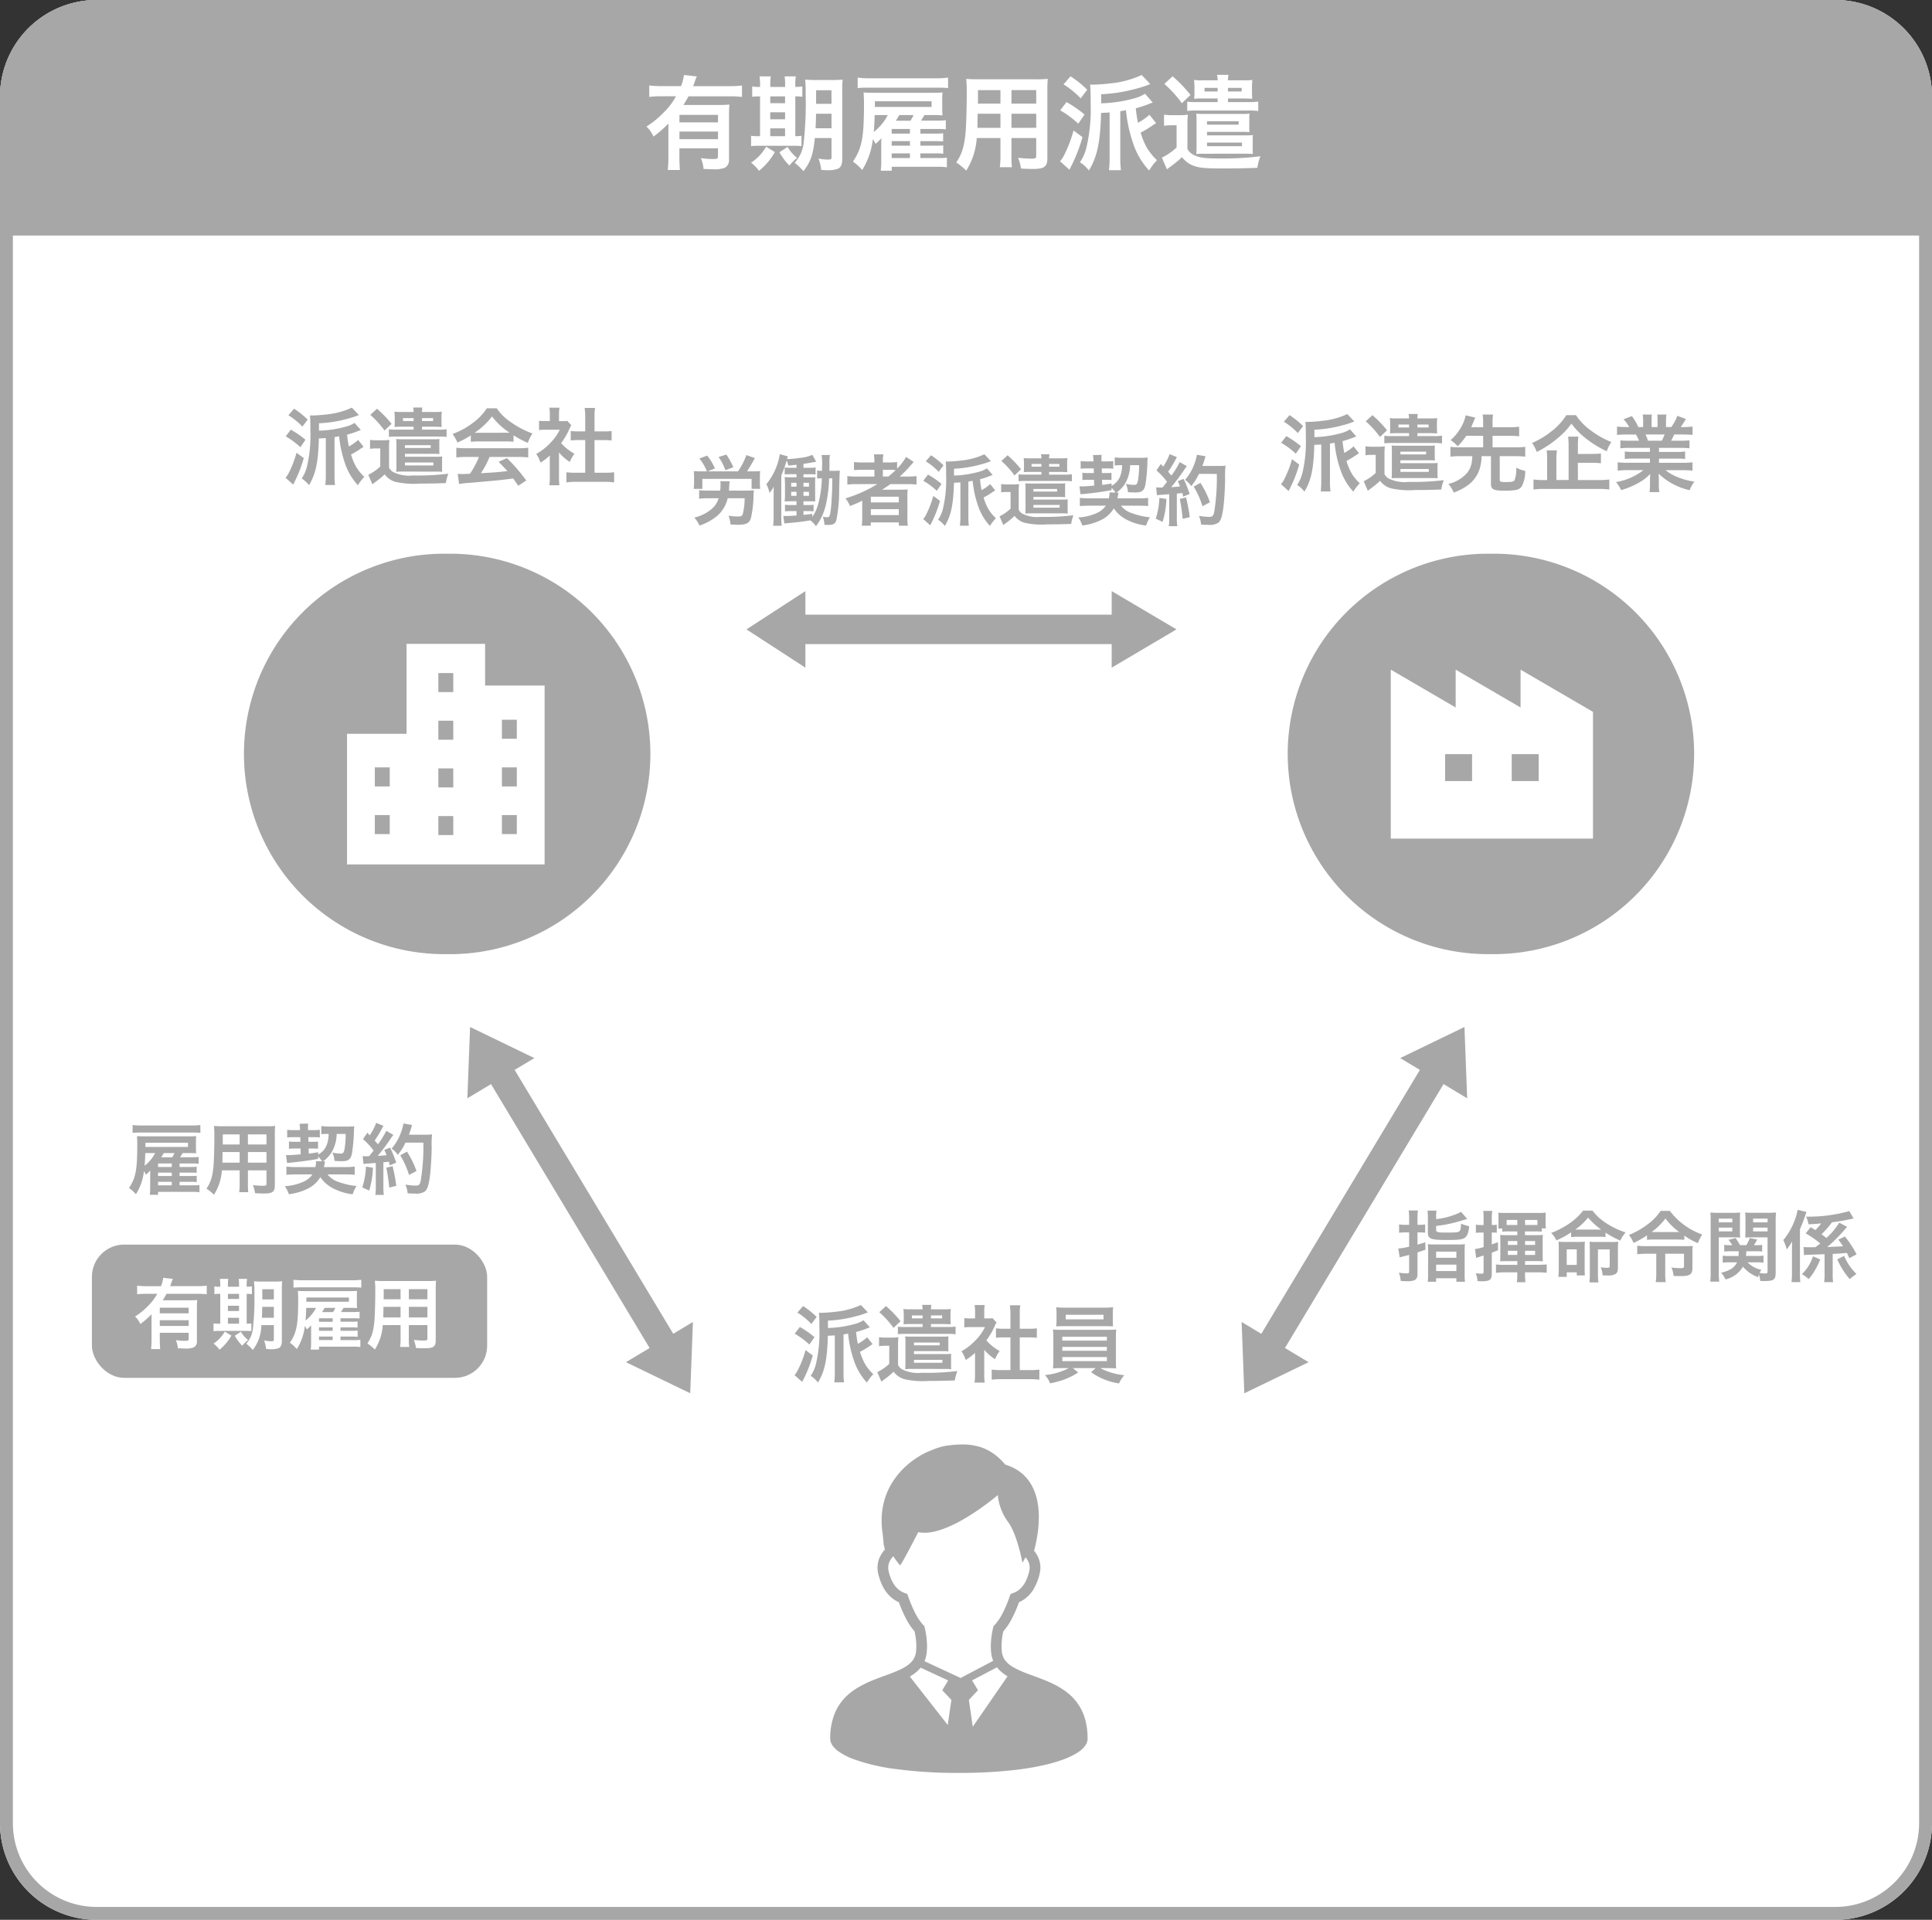 <svg xmlns="http://www.w3.org/2000/svg" width="299.862" height="298.033" viewBox="0 0 299.862 298.033">
  <rect x="0" y="0" width="299.862" height="298.033" fill="#333333" stroke="none"/>
  <g id="グループ_11468" data-name="グループ 11468" transform="translate(-767.138 -4106.694)">
    <path id="パス_54531" data-name="パス 54531" d="M15,0H284.862a15,15,0,0,1,15,15V283.033a15,15,0,0,1-15,15H15a15,15,0,0,1-15-15V15A15,15,0,0,1,15,0Z" transform="translate(767.138 4106.694)" fill="#fff"/>
    <path id="パス_54531_-_アウトライン" data-name="パス 54531 - アウトライン" d="M15,2A13,13,0,0,0,2,15V283.033a13,13,0,0,0,13,13H284.862a13,13,0,0,0,13-13V15a13,13,0,0,0-13-13H15m0-2H284.862a15,15,0,0,1,15,15V283.033a15,15,0,0,1-15,15H15a15,15,0,0,1-15-15V15A15,15,0,0,1,15,0Z" transform="translate(767.138 4106.694)" fill="#a7a7a7"/>
    <path id="パス_54532" data-name="パス 54532" d="M15,0H284.862a15,15,0,0,1,15,15V36.568H0V15A15,15,0,0,1,15,0Z" transform="translate(767.138 4106.694)" fill="#a7a7a7"/>
    <path id="パス_54537" data-name="パス 54537" d="M-15.84-1h1.74a5.977,5.977,0,0,1,.924.048v-.984A7.948,7.948,0,0,1-14.1-1.9h-1.74v-.528h1.716a8.8,8.8,0,0,1,.936.036v-.96a5.763,5.763,0,0,1-.936.048H-15.84v-.54h2.016a6.543,6.543,0,0,1,.948.048V-4.86a7,7,0,0,1-.984.048h-1.908c.108-.156.216-.336.336-.54.024-.024.036-.06.072-.108h.984c.576,0,.792.012,1.116.036a5.7,5.7,0,0,1-.036-.72V-7.3a4.926,4.926,0,0,1,.036-.792c-.432.024-.636.036-1.14.036h-6.744c-.588,0-.972-.012-1.308-.036.024.336.048.744.048,1.2,0,4.044-.228,5.244-1.284,6.852A5.181,5.181,0,0,1-22.62.936a8.392,8.392,0,0,0,1.248-3.6,5.449,5.449,0,0,1,.312.552,5.716,5.716,0,0,0,.672-.648c-.012.372-.012.528-.012.744V-.18a8.159,8.159,0,0,1-.06,1.2h1.284V.564h5.412a5.964,5.964,0,0,1,1.008.06V-.5a5.782,5.782,0,0,1-.924.048h-2.16Zm-1.212-2.3h-2.124v-.54h2.124Zm0,.876V-1.9h-2.124v-.528Zm0,1.428v.54h-2.124V-1ZM-18.7-4.8a6.314,6.314,0,0,0,.4-.66h1.668a4.158,4.158,0,0,1-.36.66Zm-.936-.66a5.885,5.885,0,0,1-1.632,1.968c.06-.648.072-1.008.108-1.968Zm-1.512-.948c.012-.168.012-.2.012-.408v-.252h6.6v.66Zm8.532-3.408A10.7,10.7,0,0,1-14-9.744h-7.752a11.014,11.014,0,0,1-1.38-.072V-8.6c.408-.036.852-.048,1.38-.048H-14c.624,0,.96.012,1.392.048Zm6.1,7.032V-.8A9.886,9.886,0,0,1-6.588.612h1.416a10.538,10.538,0,0,1-.06-1.428V-2.784h2.88v2.1c0,.252-.108.3-.6.3-.384,0-.912-.036-1.512-.1A4.854,4.854,0,0,1-4.128.768c.36.024.972.048,1.344.048,1.368,0,1.728-.252,1.728-1.248V-8.316c0-.648.012-.948.048-1.356a13.345,13.345,0,0,1-1.38.048H-9.12c-.648,0-.96-.012-1.38-.048a16.21,16.21,0,0,1,.06,1.74c0,1.416-.048,3.12-.108,4.128a12.142,12.142,0,0,1-.24,1.836A5.488,5.488,0,0,1-11.664.06a7.219,7.219,0,0,1,1.164.948A8.056,8.056,0,0,0-9.276-2.784Zm0-1.188H-9.192c0-.24,0-.324.012-.888,0-.168.012-.408.012-.756h2.652Zm1.284,0V-5.616h2.88v1.644Zm-1.284-2.82H-9.144l.012-.336V-8.364h2.616Zm1.284,0V-8.364h2.88v1.572ZM5.316-4.2a.818.818,0,0,1,.024.228,4.09,4.09,0,0,1-.1.684H2.3A12.236,12.236,0,0,1,.744-3.36v1.272c.372-.036.84-.06,1.56-.06H4.776A3.272,3.272,0,0,1,3.648-1.14,7.825,7.825,0,0,1,.5-.324,4.8,4.8,0,0,1,1.116.924,8.932,8.932,0,0,0,4.092.048a4.717,4.717,0,0,0,1.92-1.776A5.233,5.233,0,0,0,8.16.1a8.765,8.765,0,0,0,2.868.84,4.667,4.667,0,0,1,.6-1.284A10.968,10.968,0,0,1,8.9-.96,3.514,3.514,0,0,1,7.128-2.148H9.84c.672,0,1.128.024,1.5.06V-3.36A11.431,11.431,0,0,1,9.8-3.288H6.564c.036-.156.048-.216.084-.372a4.1,4.1,0,0,1,.108-.516H6.42A4.681,4.681,0,0,0,7.836-5.712a5.86,5.86,0,0,0,.708-2.724h1.4a15.991,15.991,0,0,1-.156,2.208c-.12.708-.228.852-.624.852a8,8,0,0,1-1.3-.156A2.99,2.99,0,0,1,8.2-4.248c.456.036.756.048,1.14.048,1.02,0,1.38-.276,1.572-1.188a25.733,25.733,0,0,0,.312-3.528c.012-.324.024-.468.048-.708a10.227,10.227,0,0,1-1.188.048H7.548a11.089,11.089,0,0,1-1.392-.072v1.26A6.867,6.867,0,0,1,7.1-8.436h.2C7.26-6.8,6.744-5.808,5.664-5.232V-5.6c-.708.132-.96.168-1.452.228l-.024-.792h.6a8.194,8.194,0,0,1,.864.036V-7.248a7.254,7.254,0,0,1-.84.036H4.164l-.024-.72h.876a6.981,6.981,0,0,1,.912.048V-9.072A7.547,7.547,0,0,1,5-9.024H4.1v-.264a1.141,1.141,0,0,1-.012-.168,2.718,2.718,0,0,1,.048-.576l-1.356.024c.036.228.06.528.072.744v.24H1.824a7.525,7.525,0,0,1-.96-.048v1.188a7.647,7.647,0,0,1,.96-.048H2.892l.024.72h-.78a6.762,6.762,0,0,1-1-.048v1.14a6.837,6.837,0,0,1,.96-.048h.84l.024.9c-.9.084-1.62.132-1.92.132-.1,0-.216-.012-.36-.024L.84-3.924C2.532-4.068,4.248-4.3,5.664-4.56v-.372a4.941,4.941,0,0,1,.612.744Zm7.392.432a7.15,7.15,0,0,1,.78-.072c.24-.024.612-.048,1.128-.084V-.252a8.824,8.824,0,0,1-.072,1.284h1.32a8.824,8.824,0,0,1-.072-1.284v-3.78c.216-.012.492-.048.852-.084.048.192.072.288.132.564l1.008-.42a18.026,18.026,0,0,0-.948-2.34l-.9.36a6.561,6.561,0,0,1,.348.816c-.612.072-.66.072-1.368.108a31.344,31.344,0,0,0,2.028-2.7,4.973,4.973,0,0,1,.4-.552l-1.1-.636a13.689,13.689,0,0,1-1.3,2.1c-.168-.216-.3-.36-.5-.6a16.14,16.14,0,0,0,1.116-1.836c.132-.24.18-.324.252-.432l-1.14-.468a8.778,8.778,0,0,1-1,1.944c-.12-.144-.192-.216-.36-.42l-.684,1a11.136,11.136,0,0,1,1.644,1.776c-.24.312-.288.372-.7.876-.276.012-.4.012-.48.012A3.155,3.155,0,0,1,12.576-5ZM22-7.08A33.257,33.257,0,0,1,21.612-1.3c-.144.744-.276.888-.816.888a9.329,9.329,0,0,1-1.572-.156A4.909,4.909,0,0,1,19.56.78c.432.036.8.048,1.116.048A2.566,2.566,0,0,0,22.212.516c.4-.312.612-.972.8-2.352.132-.984.264-3.072.276-4.44a15.293,15.293,0,0,1,.06-2.088,6.576,6.576,0,0,1-.984.048H19.752c.144-.372.192-.516.348-1.008a4.114,4.114,0,0,1,.156-.492l-1.344-.24a7.729,7.729,0,0,1-.432,1.512,7.768,7.768,0,0,1-1.416,2.388,3.5,3.5,0,0,1,.96.972,8.367,8.367,0,0,0,1.2-1.9ZM13.08-3.36a11.272,11.272,0,0,1-.564,3.228L13.584.36a13.338,13.338,0,0,0,.588-3.552Zm3.168.168A28.142,28.142,0,0,1,16.7-.108L17.8-.372a29.648,29.648,0,0,0-.576-3.06Zm4.68.516a13.748,13.748,0,0,0-1.476-3.012l-1.044.576a13.2,13.2,0,0,1,1.368,3.048Z" transform="translate(810.849 4291.159)" fill="#a7a7a7"/>
    <g id="グループ_11464" data-name="グループ 11464" transform="translate(781.404 4299.906)">
      <rect id="長方形_7337" data-name="長方形 7337" width="61.344" height="20.686" rx="5" transform="translate(0)" fill="#a7a7a7"/>
      <path id="パス_54542" data-name="パス 54542" d="M-21.168-.576A13.422,13.422,0,0,1-21.24.936h1.416c-.036-.432-.06-.852-.06-1.5v-1.02H-15.4v.912c0,.288-.072.336-.6.336a10.455,10.455,0,0,1-1.392-.108,3.811,3.811,0,0,1,.312,1.26c.6.024.828.036,1.1.036a3.187,3.187,0,0,0,1.4-.192,1.031,1.031,0,0,0,.456-.972v-5c0-.612.012-1,.048-1.368a11.139,11.139,0,0,1-1.248.048h-4.1c.228-.372.372-.612.588-1.008H-14a11.572,11.572,0,0,1,1.4.072V-8.9a11.3,11.3,0,0,1-1.4.072h-4.284c.1-.252.12-.312.168-.456a5.422,5.422,0,0,1,.264-.672l-1.5-.168a5.251,5.251,0,0,1-.348,1.3H-21.96A12.079,12.079,0,0,1-23.4-8.9v1.332a11.862,11.862,0,0,1,1.428-.072h1.692A7.958,7.958,0,0,1-21.708-5.76a10.77,10.77,0,0,1-2.016,1.644,3.565,3.565,0,0,1,.816,1.164,12.591,12.591,0,0,0,1.74-1.512ZM-15.4-3.54v.888h-4.488V-3.54Zm0-1.068h-4.488v-.876H-15.4ZM-2.184-2.784V-.54c0,.216-.084.264-.456.264A5.541,5.541,0,0,1-3.7-.4,5.152,5.152,0,0,1-3.384.924c.588.036.612.036.756.036A3.2,3.2,0,0,0-1.44.792c.336-.144.5-.516.5-1.1V-8.268a11.374,11.374,0,0,1,.048-1.32,11.563,11.563,0,0,1-1.3.048h-1.74a13.041,13.041,0,0,1-1.332-.048,12.292,12.292,0,0,1,.06,1.56,43.05,43.05,0,0,1-.24,5.892A4.066,4.066,0,0,1-6.468.1a7.779,7.779,0,0,1,1.02.972,6.322,6.322,0,0,0,1.32-3.852Zm0-2.832v1.692h-1.86c.036-.54.048-.984.06-1.692Zm0-1.152H-3.972V-8.352h1.788ZM-10.5-8.736a3.89,3.89,0,0,1-.912-.06v1.212a5.153,5.153,0,0,1,.912-.048V-3h-.156a5.367,5.367,0,0,1-.888-.048v1.212a5.5,5.5,0,0,1,.924-.048h3.936a9.77,9.77,0,0,1,1.008.036v-1.2A4.674,4.674,0,0,1-6.4-3V-7.632a4.332,4.332,0,0,1,.816.048V-8.8a5.4,5.4,0,0,1-.816.06v-.2a5.946,5.946,0,0,1,.06-1.02H-7.644a5.7,5.7,0,0,1,.06,1.02v.2H-9.312v-.2a6.118,6.118,0,0,1,.06-1.02H-10.56a6.118,6.118,0,0,1,.06,1.02ZM-9.312-3v-.912h1.728V-3Zm0-1.968v-.816h1.728v.816Zm0-1.872v-.792h1.728v.792Zm-.48,5.064A5.509,5.509,0,0,1-11.544.084a4.489,4.489,0,0,1,.924.948A7.629,7.629,0,0,0-8.772-1.152Zm1.548.648A6.8,6.8,0,0,0-7.08.42a4.517,4.517,0,0,1,.9-.888A4.536,4.536,0,0,1-7.3-1.752ZM8.16-1H9.9a5.977,5.977,0,0,1,.924.048v-.984A7.948,7.948,0,0,1,9.9-1.9H8.16v-.528H9.876a8.8,8.8,0,0,1,.936.036v-.96a5.763,5.763,0,0,1-.936.048H8.16v-.54h2.016a6.543,6.543,0,0,1,.948.048V-4.86a7,7,0,0,1-.984.048H8.232c.108-.156.216-.336.336-.54.024-.024.036-.06.072-.108h.984c.576,0,.792.012,1.116.036a5.7,5.7,0,0,1-.036-.72V-7.3a4.926,4.926,0,0,1,.036-.792c-.432.024-.636.036-1.14.036H2.856c-.588,0-.972-.012-1.308-.036.024.336.048.744.048,1.2C1.6-2.844,1.368-1.644.312-.036A5.181,5.181,0,0,1,1.38.936a8.392,8.392,0,0,0,1.248-3.6,5.449,5.449,0,0,1,.312.552,5.716,5.716,0,0,0,.672-.648c-.012.372-.012.528-.012.744V-.18a8.159,8.159,0,0,1-.06,1.2H4.824V.564h5.412a5.964,5.964,0,0,1,1.008.06V-.5a5.782,5.782,0,0,1-.924.048H8.16ZM6.948-3.3H4.824v-.54H6.948Zm0,.876V-1.9H4.824v-.528ZM6.948-1v.54H4.824V-1ZM5.3-4.8a6.313,6.313,0,0,0,.4-.66H7.368a4.158,4.158,0,0,1-.36.66Zm-.936-.66A5.885,5.885,0,0,1,2.736-3.492c.06-.648.072-1.008.108-1.968ZM2.856-6.408c.012-.168.012-.2.012-.408v-.252h6.6v.66Zm8.532-3.408A10.7,10.7,0,0,1,10-9.744H2.244a11.014,11.014,0,0,1-1.38-.072V-8.6c.408-.036.852-.048,1.38-.048H10c.624,0,.96.012,1.392.048Zm6.1,7.032V-.8A9.886,9.886,0,0,1,17.412.612h1.416a10.538,10.538,0,0,1-.06-1.428V-2.784h2.88v2.1c0,.252-.108.3-.6.3-.384,0-.912-.036-1.512-.1A4.853,4.853,0,0,1,19.872.768c.36.024.972.048,1.344.048,1.368,0,1.728-.252,1.728-1.248V-8.316c0-.648.012-.948.048-1.356a13.345,13.345,0,0,1-1.38.048H14.88c-.648,0-.96-.012-1.38-.048a16.21,16.21,0,0,1,.06,1.74c0,1.416-.048,3.12-.108,4.128a12.142,12.142,0,0,1-.24,1.836A5.488,5.488,0,0,1,12.336.06a7.219,7.219,0,0,1,1.164.948,8.056,8.056,0,0,0,1.224-3.792Zm0-1.188H14.808c0-.24,0-.324.012-.888,0-.168.012-.408.012-.756h2.652Zm1.284,0V-5.616h2.88v1.644Zm-1.284-2.82H14.856l.012-.336V-8.364h2.616Zm1.284,0V-8.364h2.88v1.572Z" transform="translate(30.42 15.28)" fill="#fff"/>
    </g>
    <path id="パス_54540" data-name="パス 54540" d="M-14.274-5.954A7.182,7.182,0,0,1-15.717-4.94a16.194,16.194,0,0,1-.273-1.833,14.411,14.411,0,0,0,1.833-.611c.117-.052.169-.065.3-.117l-.975-1.1A4.5,4.5,0,0,1-16-8.073a17.086,17.086,0,0,1-4.355.676V-8.541a19.782,19.782,0,0,0,4.42-.7,13.305,13.305,0,0,0,1.417-.442,3.383,3.383,0,0,1,.364-.13l-1.092-1.157a12.046,12.046,0,0,1-3.926,1.053A21.963,21.963,0,0,1-21.4-9.75c-.065,0-.13,0-.351-.013.052.6.065,1.04.065,2.4a21.093,21.093,0,0,1-.481,5.317,5.739,5.739,0,0,1-.871,2.08,4.139,4.139,0,0,1,1.131,1.04c1.053-1.742,1.443-3.588,1.534-7.267.624-.026.624-.026,1.079-.052V-.468A12.92,12.92,0,0,1-19.37,1.04h1.508A11.589,11.589,0,0,1-17.94-.468V-6.4c.338-.052.468-.078.715-.117a17.966,17.966,0,0,0,.858,4.043,9.415,9.415,0,0,0,2.054,3.549,6.935,6.935,0,0,1,1-1.3,7.141,7.141,0,0,1-1.313-1.625A9.013,9.013,0,0,1-15.379-3.7a11.8,11.8,0,0,0,1.547-.936c.091-.052.221-.143.4-.26ZM-25.1-9.789a10.905,10.905,0,0,1,2.171,1.768l.819-1.092a13.049,13.049,0,0,0-2.106-1.69Zm-.416,3.276a12.354,12.354,0,0,1,2.275,1.69l.793-1.157a14.8,14.8,0,0,0-2.275-1.573Zm1.677,2.548A16.035,16.035,0,0,1-25-.923a3.1,3.1,0,0,1-.546.832L-24.362.975a20.7,20.7,0,0,0,1.651-4.108ZM-5.668-8.008v.455H-8.333A8.568,8.568,0,0,1-9.5-7.6v1.17a8.091,8.091,0,0,1,1.17-.052h6.6a7.374,7.374,0,0,1,1.183.065v-1.2a7.179,7.179,0,0,1-1.183.065H-4.368v-.455h2.145c.052,0,.26.013.624.026a2.2,2.2,0,0,1,.3.013,8.389,8.389,0,0,1-.039-.871v-.65a6.463,6.463,0,0,1,.052-.858,6.4,6.4,0,0,1-.936.052H-4.368a3.08,3.08,0,0,1,.065-.689H-5.746a2.958,2.958,0,0,1,.078.689H-7.709a6.18,6.18,0,0,1-.936-.052c.026.312.052.559.052.858v.65a7.107,7.107,0,0,1-.039.871,8.6,8.6,0,0,1,.923-.039Zm0-1.339v.455H-7.319v-.455Zm1.3,0h1.729v.455H-4.368ZM-2.054-1.04A6.676,6.676,0,0,1-1.222-1a5.044,5.044,0,0,1-.026-.7v-.988a4.749,4.749,0,0,1,.026-.7,6.166,6.166,0,0,1-.819.039H-7.007V-3.8h4.55a6.35,6.35,0,0,1,.806.039,4.953,4.953,0,0,1-.026-.715v-.923a4.847,4.847,0,0,1,.026-.7,5.406,5.406,0,0,1-.819.039H-7.553A5.649,5.649,0,0,1-8.372-6.1a6.79,6.79,0,0,1,.039.806v3.445c0,.325-.013.533-.039.845.221-.026.585-.039.832-.039Zm-4.953-4.1h3.991v.429H-7.007Zm0,3.146v-.455H-2.6v.455Zm-5.382-7.852a14.23,14.23,0,0,1,2.21,2.431l1.092-1.04A17.334,17.334,0,0,0-11.349-10.8Zm-.039,5.278a4.824,4.824,0,0,1,.871-.065h.715v2.8A7.369,7.369,0,0,1-12.7-.546l.637,1.482c.117-.1.234-.182.377-.3A12.613,12.613,0,0,0-10.166-.611,3.22,3.22,0,0,0-8.515.546,12.962,12.962,0,0,0-4.693.819C-3.276.819-1.82.793-.663.741A6.84,6.84,0,0,1-.273-.715a38.037,38.037,0,0,1-5.512.273A5.5,5.5,0,0,1-8.84-.975a1.613,1.613,0,0,1-.637-.676v-2.9a13.1,13.1,0,0,1,.052-1.417,5.912,5.912,0,0,1-.988.065h-.975a5.9,5.9,0,0,1-1.04-.065ZM3.9-4.017A7.136,7.136,0,0,0,5.577-2.548a5.544,5.544,0,0,1,.715-1.274A7.665,7.665,0,0,1,4.225-5.473,10.681,10.681,0,0,0,5.525-7.7a3.614,3.614,0,0,1,.286-.546l-.624-.676a4.735,4.735,0,0,1-.754.039H3.9V-9.945a5.541,5.541,0,0,1,.078-1.014H2.4a5.969,5.969,0,0,1,.078.988v1.092h-.65A7.937,7.937,0,0,1,.806-8.931v1.443A8.9,8.9,0,0,1,1.9-7.54H4.017a7.724,7.724,0,0,1-1.417,2A8.966,8.966,0,0,1,.364-3.783a5.037,5.037,0,0,1,.663,1.352A8.761,8.761,0,0,0,2.47-3.536V-.273a7.777,7.777,0,0,1-.078,1.352H3.965A9.231,9.231,0,0,1,3.9-.247ZM9.412-5.941H10.79c.455,0,.858.026,1.274.065V-7.345a8.455,8.455,0,0,1-1.274.065H9.412V-9.568A7.621,7.621,0,0,1,9.5-10.92H7.878a9.2,9.2,0,0,1,.091,1.352V-7.28H6.994A8.776,8.776,0,0,1,5.72-7.345v1.469c.416-.039.832-.065,1.274-.065h.975V-.858H6.552A11.788,11.788,0,0,1,5.057-.936V.637A10.484,10.484,0,0,1,6.526.546h4.446a10.675,10.675,0,0,1,1.482.091V-.936a11.151,11.151,0,0,1-1.482.078H9.412ZM17.017-1.17A9.789,9.789,0,0,1,13.325-.091,4.193,4.193,0,0,1,14.118,1.2a15.439,15.439,0,0,0,1.989-.52A11.312,11.312,0,0,0,18.473-.481l-.819-.689H21.19l-.7.637A9.78,9.78,0,0,0,24.83,1.209a4.358,4.358,0,0,1,.806-1.274A10.311,10.311,0,0,1,21.892-1.17h1.04c.65,0,1.053.013,1.456.052a2.281,2.281,0,0,1-.039-.52c0-.052-.013-.338-.013-.845V-5.772a11.686,11.686,0,0,1,.052-1.391c-.455.039-.819.052-1.456.052H16.016c-.611,0-1.053-.013-1.443-.052a12.864,12.864,0,0,1,.052,1.391v3.289c0,.65-.026,1.04-.052,1.365.416-.039.793-.052,1.443-.052Zm-1-4.862h6.916v.6H16.016Zm0,1.573h6.916v.6H16.016Zm0,1.573h6.916v.637H16.016ZM23.855-9.62a7.9,7.9,0,0,1,.052-1,11.3,11.3,0,0,1-1.469.065h-5.9a11.519,11.519,0,0,1-1.482-.065,6.473,6.473,0,0,1,.065,1v1c0,.351-.026.65-.052.975.39-.026.845-.039,1.43-.039H22.49c.572,0,1.014.013,1.4.039-.026-.3-.039-.585-.039-.975Zm-1.443.169v.715H16.549v-.715Z" transform="translate(916 4320.249)" fill="#a7a7a7"/>
    <path id="パス_54536" data-name="パス 54536" d="M-35.724-4.488c.024-.276.036-.42.048-.744A4.376,4.376,0,0,1-35.6-5.94h-1.464a2.707,2.707,0,0,1,.036.42,9.312,9.312,0,0,1-.048,1.032h-1.872a12.837,12.837,0,0,1-1.4-.06v1.32A11.375,11.375,0,0,1-38.94-3.3h1.62A3.476,3.476,0,0,1-38.5-1.56,6.343,6.343,0,0,1-41.112-.3a3.937,3.937,0,0,1,.8,1.236A8.155,8.155,0,0,0-37.572-.552,5.1,5.1,0,0,0-35.916-3.3h2.628A10.408,10.408,0,0,1-33.54-1c-.12.468-.216.528-.852.528a10.083,10.083,0,0,1-1.4-.12A4.5,4.5,0,0,1-35.484.768c.8.036.948.048,1.176.048,1.26,0,1.788-.276,2-1.056a17.089,17.089,0,0,0,.4-3.588,5.092,5.092,0,0,1,.06-.708c-.3.024-.8.048-1.224.048Zm-4.248-2.988a11.538,11.538,0,0,1-1.212-.048,7.766,7.766,0,0,1,.048,1v.864a5.671,5.671,0,0,1-.06.9h1.344V-6.312h7.644v1.548h1.344a5.4,5.4,0,0,1-.06-.9V-6.54a7.334,7.334,0,0,1,.048-.984,11.786,11.786,0,0,1-1.224.048h-.816c.2-.312.444-.708.672-1.092.444-.78.444-.78.552-.96l-1.32-.48A11.376,11.376,0,0,1-34.32-7.476h-4.7l1.116-.456a8.3,8.3,0,0,0-1.2-1.992l-1.212.456a7.034,7.034,0,0,1,1.164,1.992Zm4.932-.648a12.67,12.67,0,0,0-1.08-1.956l-1.212.372a8.332,8.332,0,0,1,1.056,2.052ZM-19.68-6.4c-.024,1.968-.024,1.968-.108,3.252a17.323,17.323,0,0,1-.2,2.112c-.108.552-.192.684-.492.684a6.178,6.178,0,0,1-.672-.072A4.075,4.075,0,0,1-20.9.828c.3.012.42.012.564.012.8,0,1.116-.18,1.284-.744a22.44,22.44,0,0,0,.432-4.584c.048-2.076.072-2.772.108-3.108-.336.024-.576.036-1.08.036h-.54c.012-.888.012-.912.012-1.068a6.781,6.781,0,0,1,.072-1.392h-1.3a7.551,7.551,0,0,1,.084,1.476c0,.312-.012.6-.012.984a4.171,4.171,0,0,1-.756-.048v1.26a3.987,3.987,0,0,1,.72-.048,16.393,16.393,0,0,1-.6,4.14A5.818,5.818,0,0,1-22.788-.42V-.876c-.636.084-.84.108-1.368.156v-.588h.768a4.692,4.692,0,0,1,.8.048V-2.292a5.15,5.15,0,0,1-.852.048h-.72v-.588h.876c.48,0,.588,0,.96.024-.024-.36-.024-.552-.024-1.176V-5.46a8.337,8.337,0,0,1,.036-1.116,7.7,7.7,0,0,1-.924.024h-.924v-.48h.948c.42,0,.648.012.936.036V-8.088a5.08,5.08,0,0,1-.936.06h-.948V-8.64c.7-.108.888-.132,1.98-.336l-.6-1.068a6.107,6.107,0,0,1-1.932.48,16.138,16.138,0,0,1-2,.18,3.675,3.675,0,0,1,.144-.408l-1.26-.36a9.84,9.84,0,0,1-2.088,4.668,5.285,5.285,0,0,1,.492,1.356,5.1,5.1,0,0,0,.66-1c-.024.5-.024.876-.024,1.416v3.18a13.194,13.194,0,0,1-.072,1.5h1.32a12.645,12.645,0,0,1-.06-1.44v-6.36a18.175,18.175,0,0,0,.828-2.316,2.838,2.838,0,0,1,.264.78c.612-.06.792-.084,1.272-.132v.468h-.912a5.686,5.686,0,0,1-.924-.048V-7c.276-.024.5-.036.924-.036h.912v.48h-.744a7.628,7.628,0,0,1-1.092-.036c.036.48.048.66.048,1.212v1.344c0,.552-.012.78-.048,1.236.372-.024.612-.036,1.1-.036h.732v.588H-26.1a5.782,5.782,0,0,1-.924-.048V-1.26a6.077,6.077,0,0,1,.924-.048h.864v.684c-.708.048-1.32.084-1.7.084-.108,0-.2-.012-.348-.024L-27.12.624c.192-.036.336-.048.576-.072,1.5-.132,2.2-.216,3.456-.42a4.822,4.822,0,0,1,.876.9,8.6,8.6,0,0,0,1.584-3.588,19.521,19.521,0,0,0,.444-3.84Zm-5.556.7v.6h-.828v-.6Zm0,1.4v.624h-.828V-4.3Zm1.08.624V-4.3h.852v.624Zm0-1.428v-.6h.852v.6Zm11.46-.4A19.942,19.942,0,0,1-17.64-3.288a4.387,4.387,0,0,1,.708,1.2c.924-.372,1.176-.48,1.908-.84-.012.216-.012.48-.012.672V-.4A11.143,11.143,0,0,1-15.108.96h1.4V.444h4.356V.96h1.392A9.381,9.381,0,0,1-8.028-.4V-3.36A11.535,11.535,0,0,1-7.98-4.668c-.348.024-.684.036-1.26.036H-11c-.312,0-.708,0-.972.012.54-.348.84-.552,1.3-.876H-8.1a12.536,12.536,0,0,1,1.488.072v-1.32a10.169,10.169,0,0,1-1.368.072H-9.216A17.541,17.541,0,0,0-7.584-8.328q.414-.486.54-.612l-1.188-.78A8.546,8.546,0,0,1-9.624-7.9V-8.928a9.537,9.537,0,0,1-1.344.072h-.864v-.2a5.113,5.113,0,0,1,.072-1.056h-1.464a6.421,6.421,0,0,1,.072,1.056v.2H-14.9a10.119,10.119,0,0,1-1.416-.072v1.26a13.23,13.23,0,0,1,1.368-.048h1.8v1.044h-2.736a10.561,10.561,0,0,1-1.464-.072v1.32a12.079,12.079,0,0,1,1.44-.072Zm.864-1.176V-7.716h.984c.48,0,.684.012,1.008.036a11.738,11.738,0,0,1-1.152,1.008ZM-13.7-3.54H-9.36v.888H-13.7Zm0,1.932H-9.36v.924H-13.7ZM4.824-5.5a6.63,6.63,0,0,1-1.332.936A14.948,14.948,0,0,1,3.24-6.252a13.3,13.3,0,0,0,1.692-.564c.108-.048.156-.06.276-.108l-.9-1.02a4.157,4.157,0,0,1-1.08.492,15.772,15.772,0,0,1-4.02.624V-7.884a18.26,18.26,0,0,0,4.08-.648A12.281,12.281,0,0,0,4.6-8.94a3.123,3.123,0,0,1,.336-.12L3.924-10.128A11.119,11.119,0,0,1,.3-9.156,20.274,20.274,0,0,1-1.752-9c-.06,0-.12,0-.324-.012.048.552.06.96.06,2.22A19.47,19.47,0,0,1-2.46-1.884a5.3,5.3,0,0,1-.8,1.92A3.821,3.821,0,0,1-2.22,1C-1.248-.612-.888-2.316-.8-5.712c.576-.024.576-.024,1-.048V-.432A11.926,11.926,0,0,1,.12.96H1.512A10.7,10.7,0,0,1,1.44-.432V-5.9c.312-.048.432-.072.66-.108A16.584,16.584,0,0,0,2.892-2.28,8.691,8.691,0,0,0,4.788,1,6.4,6.4,0,0,1,5.712-.2,6.592,6.592,0,0,1,4.5-1.7,8.32,8.32,0,0,1,3.8-3.42a10.89,10.89,0,0,0,1.428-.864c.084-.048.2-.132.372-.24Zm-10-3.54a10.066,10.066,0,0,1,2,1.632l.756-1.008a12.045,12.045,0,0,0-1.944-1.56Zm-.384,3.024a11.4,11.4,0,0,1,2.1,1.56l.732-1.068a13.661,13.661,0,0,0-2.1-1.452ZM-4.008-3.66A14.8,14.8,0,0,1-5.076-.852a2.863,2.863,0,0,1-.5.768L-4.488.9A19.106,19.106,0,0,0-2.964-2.892ZM12.768-7.392v.42h-2.46a7.909,7.909,0,0,1-1.08-.048v1.08a7.468,7.468,0,0,1,1.08-.048h6.1a6.807,6.807,0,0,1,1.092.06v-1.1a6.627,6.627,0,0,1-1.092.06H13.968v-.42h1.98c.048,0,.24.012.576.024a2.034,2.034,0,0,1,.276.012,7.744,7.744,0,0,1-.036-.8v-.6a5.966,5.966,0,0,1,.048-.792,5.91,5.91,0,0,1-.864.048h-1.98a2.843,2.843,0,0,1,.06-.636H12.7a2.731,2.731,0,0,1,.072.636H10.884a5.7,5.7,0,0,1-.864-.048c.024.288.048.516.048.792v.6a6.56,6.56,0,0,1-.036.8,7.943,7.943,0,0,1,.852-.036Zm0-1.236v.42H11.244v-.42Zm1.2,0h1.6v.42h-1.6ZM16.1-.96a6.162,6.162,0,0,1,.768.036,4.656,4.656,0,0,1-.024-.648v-.912a4.384,4.384,0,0,1,.024-.648,5.691,5.691,0,0,1-.756.036H11.532V-3.5h4.2a5.862,5.862,0,0,1,.744.036,4.572,4.572,0,0,1-.024-.66V-4.98a4.474,4.474,0,0,1,.024-.648,4.99,4.99,0,0,1-.756.036H11.028a5.215,5.215,0,0,1-.756-.036,6.268,6.268,0,0,1,.036.744V-1.7c0,.3-.012.492-.036.78.2-.024.54-.036.768-.036ZM11.532-4.74h3.684v.4H11.532Zm0,2.9v-.42H15.6v.42ZM6.564-9.084A13.135,13.135,0,0,1,8.6-6.84L9.612-7.8A16,16,0,0,0,7.524-9.972ZM6.528-4.212a4.453,4.453,0,0,1,.8-.06h.66v2.58A6.8,6.8,0,0,1,6.276-.5L6.864.864c.108-.1.216-.168.348-.276a11.643,11.643,0,0,0,1.4-1.152A2.973,2.973,0,0,0,10.14.5a11.965,11.965,0,0,0,3.528.252c1.308,0,2.652-.024,3.72-.072a6.313,6.313,0,0,1,.36-1.344,35.111,35.111,0,0,1-5.088.252A5.079,5.079,0,0,1,9.84-.9a1.489,1.489,0,0,1-.588-.624V-4.2A12.091,12.091,0,0,1,9.3-5.508a5.457,5.457,0,0,1-.912.06h-.9a5.449,5.449,0,0,1-.96-.06ZM23.316-4.2a.818.818,0,0,1,.024.228,4.09,4.09,0,0,1-.1.684H20.3a12.236,12.236,0,0,1-1.56-.072v1.272c.372-.036.84-.06,1.56-.06h2.472A3.272,3.272,0,0,1,21.648-1.14,7.825,7.825,0,0,1,18.5-.324,4.8,4.8,0,0,1,19.116.924,8.932,8.932,0,0,0,22.092.048a4.717,4.717,0,0,0,1.92-1.776A5.233,5.233,0,0,0,26.16.1a8.765,8.765,0,0,0,2.868.84,4.667,4.667,0,0,1,.6-1.284A10.968,10.968,0,0,1,26.9-.96a3.514,3.514,0,0,1-1.776-1.188H27.84c.672,0,1.128.024,1.5.06V-3.36a11.431,11.431,0,0,1-1.536.072h-3.24c.036-.156.048-.216.084-.372a4.1,4.1,0,0,1,.108-.516H24.42a4.681,4.681,0,0,0,1.416-1.536,5.86,5.86,0,0,0,.708-2.724h1.4a15.991,15.991,0,0,1-.156,2.208c-.12.708-.228.852-.624.852a8,8,0,0,1-1.3-.156A2.99,2.99,0,0,1,26.2-4.248c.456.036.756.048,1.14.048,1.02,0,1.38-.276,1.572-1.188a25.733,25.733,0,0,0,.312-3.528c.012-.324.024-.468.048-.708a10.227,10.227,0,0,1-1.188.048H25.548a11.089,11.089,0,0,1-1.392-.072v1.26a6.867,6.867,0,0,1,.948-.048h.2c-.048,1.632-.564,2.628-1.644,3.2V-5.6c-.708.132-.96.168-1.452.228l-.024-.792h.6a8.194,8.194,0,0,1,.864.036V-7.248a7.254,7.254,0,0,1-.84.036h-.648l-.024-.72h.876a6.981,6.981,0,0,1,.912.048V-9.072A7.547,7.547,0,0,1,23-9.024h-.9v-.264a1.141,1.141,0,0,1-.012-.168,2.719,2.719,0,0,1,.048-.576l-1.356.024c.036.228.06.528.072.744v.24H19.824a7.525,7.525,0,0,1-.96-.048v1.188a7.647,7.647,0,0,1,.96-.048h1.068l.024.72h-.78a6.762,6.762,0,0,1-1-.048v1.14a6.837,6.837,0,0,1,.96-.048h.84l.024.9c-.9.084-1.62.132-1.92.132-.1,0-.216-.012-.36-.024l.156,1.236c1.692-.144,3.408-.372,4.824-.636v-.372a4.942,4.942,0,0,1,.612.744Zm7.392.432a7.15,7.15,0,0,1,.78-.072c.24-.024.612-.048,1.128-.084V-.252a8.824,8.824,0,0,1-.072,1.284h1.32a8.825,8.825,0,0,1-.072-1.284v-3.78c.216-.012.492-.048.852-.084.048.192.072.288.132.564l1.008-.42a18.025,18.025,0,0,0-.948-2.34l-.9.36a6.562,6.562,0,0,1,.348.816c-.612.072-.66.072-1.368.108a31.344,31.344,0,0,0,2.028-2.7,4.973,4.973,0,0,1,.4-.552l-1.1-.636a13.689,13.689,0,0,1-1.3,2.1c-.168-.216-.3-.36-.5-.6a16.14,16.14,0,0,0,1.116-1.836c.132-.24.18-.324.252-.432l-1.14-.468a8.779,8.779,0,0,1-1,1.944c-.12-.144-.192-.216-.36-.42l-.684,1a11.136,11.136,0,0,1,1.644,1.776c-.24.312-.288.372-.7.876-.276.012-.4.012-.48.012A3.155,3.155,0,0,1,30.576-5ZM40-7.08A33.257,33.257,0,0,1,39.612-1.3c-.144.744-.276.888-.816.888a9.329,9.329,0,0,1-1.572-.156A4.909,4.909,0,0,1,37.56.78c.432.036.8.048,1.116.048A2.566,2.566,0,0,0,40.212.516c.4-.312.612-.972.8-2.352.132-.984.264-3.072.276-4.44a15.294,15.294,0,0,1,.06-2.088,6.576,6.576,0,0,1-.984.048H37.752c.144-.372.192-.516.348-1.008a4.114,4.114,0,0,1,.156-.492l-1.344-.24a7.729,7.729,0,0,1-.432,1.512,7.768,7.768,0,0,1-1.416,2.388,3.5,3.5,0,0,1,.96.972,8.367,8.367,0,0,0,1.2-1.9ZM31.08-3.36a11.272,11.272,0,0,1-.564,3.228L31.584.36a13.338,13.338,0,0,0,.588-3.552Zm3.168.168A28.141,28.141,0,0,1,34.7-.108L35.8-.372a29.648,29.648,0,0,0-.576-3.06Zm4.68.516a13.748,13.748,0,0,0-1.476-3.012l-1.044.576a13.2,13.2,0,0,1,1.368,3.048Z" transform="translate(916 4187.345)" fill="#a7a7a7"/>
    <path id="パス_54541" data-name="パス 54541" d="M-33.816-7.872h-.624a5.809,5.809,0,0,1-.936-.072v1.308a6.33,6.33,0,0,1,.936-.06h.624v2.208A9.867,9.867,0,0,1-35.5-4.2l.216,1.38c.192-.06.24-.072.468-.132.5-.12.84-.2,1-.252V-.66c0,.264-.072.324-.36.324a9.2,9.2,0,0,1-1.236-.108A4.092,4.092,0,0,1-35.124.84c.444.024.636.036.876.036a3.813,3.813,0,0,0,1.176-.12c.372-.132.552-.456.552-1V-3.588l1.224-.42-.012-1.152c-.564.18-.756.228-1.212.36V-6.7h.264a8.371,8.371,0,0,1,.924.048V-7.932a5.975,5.975,0,0,1-.924.06h-.264v-1.02a8.53,8.53,0,0,1,.072-1.212h-1.44a8.834,8.834,0,0,1,.072,1.224Zm4.188-1.14a6.484,6.484,0,0,1,.06-1.068h-1.4a7.573,7.573,0,0,1,.06,1.14v2.28c0,.96.468,1.14,2.892,1.14,2.376,0,2.832-.108,3.192-.756a3.523,3.523,0,0,0,.312-1.392,6.382,6.382,0,0,1-1.248-.384c-.024.72-.084.984-.24,1.152-.168.192-.516.228-2.148.228-1.284,0-1.476-.06-1.476-.444V-7.7a21.114,21.114,0,0,0,2.6-.456c.456-.108,1.2-.324,2.22-.636l-.948-1.092A11.336,11.336,0,0,1-29.628-8.76Zm-1.248,8.8A7.241,7.241,0,0,1-30.936.96h1.308V.42h3.144V.96h1.344A7.194,7.194,0,0,1-25.2-.264V-3.828a7.422,7.422,0,0,1,.048-1.044,7.977,7.977,0,0,1-1.1.048h-3.588a8.164,8.164,0,0,1-1.068-.048,10.045,10.045,0,0,1,.036,1.02Zm1.248-3.5h3.144v.96h-3.144Zm0,2.016h3.144V-.7h-3.144Zm12.6-5.148v.576h-1.6c-.528,0-.756-.012-1.068-.036.024.3.036.48.036,1.068v1.98c0,.5-.012.756-.036,1.056a9.344,9.344,0,0,1,1.068-.036h1.6v.576H-19.14a10.583,10.583,0,0,1-1.2-.06v1.3A10.2,10.2,0,0,1-19.008-.5h1.98v.336a8.585,8.585,0,0,1-.072,1.2h1.332a10.669,10.669,0,0,1-.06-1.188V-.5h2.04a10.8,10.8,0,0,1,1.32.072v-1.3c-.168.024-.78.06-1.212.06h-2.148v-.576h1.7c.432,0,.7.012,1.068.036-.024-.276-.036-.588-.036-1.08V-5.244c0-.48.012-.756.036-1.068a10.234,10.234,0,0,1-1.056.036h-1.716v-.576h1.716a5.777,5.777,0,0,1,.876.048V-7.32h.648a5.3,5.3,0,0,1-.048-.792V-8.94a8.08,8.08,0,0,1,.036-.828,10.068,10.068,0,0,1-1.26.048h-4.9c-.588,0-.972-.012-1.224-.036a7.917,7.917,0,0,1,.036.828v.888a4.789,4.789,0,0,1-.048.732h.648v.5a6.16,6.16,0,0,1,.888-.048Zm0-1.008h-1.656v-.78h1.656Zm1.2,0v-.78h1.92v.78Zm-1.2,2.5v.6h-1.464v-.6Zm1.2,0h1.56v.6h-1.56Zm-1.2,1.512V-3.2h-1.464v-.648Zm1.2,0h1.56V-3.2h-1.56Zm-6.432-4h-.36a4.86,4.86,0,0,1-.84-.06v1.272a6.327,6.327,0,0,1,.816-.048h.384v2.256a8.541,8.541,0,0,1-1.2.288.589.589,0,0,0-.132.012l.18,1.392a1.877,1.877,0,0,1,.252-.1q.756-.234.9-.288V-.612c0,.252-.06.324-.3.324a7.9,7.9,0,0,1-.912-.072A4.222,4.222,0,0,1-23.2.864c.324.012.468.024.66.024,1.224,0,1.548-.24,1.548-1.152V-3.552c.264-.108.264-.108.972-.384l-.012-1.248c-.588.216-.732.276-.96.348V-6.684h.132a6.029,6.029,0,0,1,.648.036V-7.884a6.029,6.029,0,0,1-.648.036h-.132v-.888a8.563,8.563,0,0,1,.072-1.3h-1.4a9.316,9.316,0,0,1,.06,1.308ZM-8.676-5.976A9.478,9.478,0,0,1-7.62-6.024h3.2a8.613,8.613,0,0,1,1.08.048V-6.66A16,16,0,0,0-1.044-5.424,5.176,5.176,0,0,1-.216-6.7,12.032,12.032,0,0,1-3.2-8.112a8.334,8.334,0,0,1-2.16-1.968H-6.816A9.162,9.162,0,0,1-8.88-8.136a12.778,12.778,0,0,1-2.9,1.524,3.537,3.537,0,0,1,.816,1.152A12.982,12.982,0,0,0-8.676-6.708ZM-7.62-7.14h-.408A9.358,9.358,0,0,0-6.048-9,11.847,11.847,0,0,0-4.02-7.14h-3.6ZM-9.36-.5H-7.8v.48h1.26c-.024-.36-.036-.624-.036-1.1V-4.164c0-.48.012-.78.036-1.092-.312.024-.576.036-1.068.036h-2c-.516,0-.744-.012-1.02-.036.024.312.036.564.036,1.032v3.2A9.488,9.488,0,0,1-10.656.2h1.3Zm0-3.564H-7.8v2.412H-9.36ZM-5.772-.3c0,.564-.024.972-.06,1.368H-4.44A8.939,8.939,0,0,1-4.512-.216v-3.84h1.824v2.52c0,.264-.072.336-.36.336A9.713,9.713,0,0,1-4.08-1.272,3.213,3.213,0,0,1-3.8-.036a2.067,2.067,0,0,0,.24.012c.336.012.564.012.588.012A2.258,2.258,0,0,0-1.812-.228c.3-.192.4-.456.4-1.068V-4.068a11.051,11.051,0,0,1,.048-1.188,7.468,7.468,0,0,1-1.08.048H-4.716a8.344,8.344,0,0,1-1.092-.048c.024.36.036.708.036,1.212ZM3.1-5.544a9.173,9.173,0,0,1,1.032-.048H7.812a10.525,10.525,0,0,1,1.08.048V-6.2A10.578,10.578,0,0,0,11-5.028a6.079,6.079,0,0,1,.672-1.344,10.743,10.743,0,0,1-5.028-3.672H5.22A8.463,8.463,0,0,1,3.288-8.016,12.608,12.608,0,0,1,.3-6.3a4.663,4.663,0,0,1,.708,1.236A13.71,13.71,0,0,0,3.1-6.24ZM4.14-6.756H3.816a10.528,10.528,0,0,0,2.148-2.1A10.145,10.145,0,0,0,8.1-6.756H4.14Zm.4,3.372v3.1A8.348,8.348,0,0,1,4.452,1.02h1.56A7.668,7.668,0,0,1,5.928-.288v-3.1H8.844v1.956c0,.216-.12.288-.5.288a13.791,13.791,0,0,1-1.44-.1A4.284,4.284,0,0,1,7.224.06c.744.024.876.024,1.14.024,1.392,0,1.788-.276,1.788-1.248V-3.516A8.826,8.826,0,0,1,10.2-4.608a8.86,8.86,0,0,1-1.08.048H3.048a12.664,12.664,0,0,1-1.464-.072v1.32a14,14,0,0,1,1.452-.072ZM20.208-2.052a5.513,5.513,0,0,1,.972.06V-3.1a5.05,5.05,0,0,1-.96.06H18.468c.024-.252.036-.468.048-.732h1.608a5.338,5.338,0,0,1,.852.048V-4.764a5.6,5.6,0,0,1-.864.048H19.7a9.559,9.559,0,0,0,.5-.876L19.044-5.82a5.291,5.291,0,0,1-.528,1.1h-.984a9.565,9.565,0,0,0-.684-1.1l-1.1.276a5.773,5.773,0,0,1,.588.828h-.408a5.267,5.267,0,0,1-.84-.048V-3.72a5.6,5.6,0,0,1,.864-.048H17.34c-.012.36-.012.468-.036.732H15.816a5.128,5.128,0,0,1-.96-.06v1.1a6.708,6.708,0,0,1,1.044-.06h1.176a2.444,2.444,0,0,1-.924,1.032A4.988,4.988,0,0,1,14.6-.444,3.552,3.552,0,0,1,15.276.6a4.188,4.188,0,0,0,2.712-1.98A5.6,5.6,0,0,0,20.34.252c.06-.18.072-.24.132-.4a3.745,3.745,0,0,1,.2.984c.312.012.456.012.7.012,1.428,0,1.7-.216,1.7-1.344V-8.46a10.829,10.829,0,0,1,.06-1.332,10.9,10.9,0,0,1-1.236.048H19.572a10.4,10.4,0,0,1-1.224-.048c.024.348.036.66.036,1.116v1.7c0,.528-.012.78-.036,1.08.312-.024.684-.036,1.1-.036h2.364v5.28c0,.264-.072.324-.372.324A5.353,5.353,0,0,1,20.58-.4a4.1,4.1,0,0,1,.264-.5,3.986,3.986,0,0,1-2.136-1.152Zm-.636-6.792h2.244v.588H19.572Zm0,1.4h2.244v.588H19.572ZM14.244-5.928h2.2c.444,0,.792.012,1.116.036-.024-.264-.036-.54-.036-1.08v-1.7c0-.468.012-.78.036-1.116a10.139,10.139,0,0,1-1.224.048H14.16a10.662,10.662,0,0,1-1.224-.048,13.3,13.3,0,0,1,.048,1.344V-.54A10.728,10.728,0,0,1,12.912.948h1.4A10.361,10.361,0,0,1,14.244-.5Zm0-2.916h2.1v.588h-2.1Zm0,1.4h2.1v.588h-2.1ZM34.5-10.008a23.132,23.132,0,0,1-6.372.864H27.8a1.9,1.9,0,0,1,.1.252c.06.156.108.264.12.3a5.481,5.481,0,0,1,.144.636c.8-.036,1.224-.06,1.98-.144a8.484,8.484,0,0,1-.912,1.044c-.24-.156-.372-.24-.732-.456l-.768.96A15.915,15.915,0,0,1,30-4.98c-.252.2-.348.276-.756.576-.852.012-.864.012-.936.012A6,6,0,0,1,27.4-4.44l.072,1.272c.192-.036.744-.06,3.192-.144V-.276a7.541,7.541,0,0,1-.072,1.3h1.4A7.613,7.613,0,0,1,31.92-.288V-3.36c.912-.048,1-.048,2.208-.156.108.216.18.372.372.816l1.128-.588A15.374,15.374,0,0,0,33.816-6.06l-1.02.48c.384.516.528.708.732,1.032-.564.036-1.392.072-2.46.12A23.789,23.789,0,0,0,33.66-6.984c.408-.48.408-.48.5-.576L32.94-8.208a10.941,10.941,0,0,1-2,2.376c-.3-.252-.408-.324-.756-.576a14.422,14.422,0,0,0,1.632-1.86c.912-.108,1.932-.288,2.892-.492.1-.024.24-.048.456-.1Zm-8.9,9.6a10.407,10.407,0,0,1-.072,1.428H26.9a12.644,12.644,0,0,1-.06-1.44V-7.188c.372-.876.6-1.476.8-2.064a6.285,6.285,0,0,1,.216-.624l-1.38-.324a7.441,7.441,0,0,1-.468,1.656,10.146,10.146,0,0,1-1.752,3.036,7.306,7.306,0,0,1,.528,1.44,7.473,7.473,0,0,0,.84-1.224C25.6-4.1,25.6-4.1,25.6-3.756Zm3.264-2.58A6.641,6.641,0,0,1,27.144-.216,5.3,5.3,0,0,1,28.188.54,6.951,6.951,0,0,0,29.16-.816a11.5,11.5,0,0,0,.828-1.68Zm3.768.468A11.711,11.711,0,0,0,34.572.552a8.481,8.481,0,0,1,1.032-.8,8.609,8.609,0,0,1-1.908-2.8Z" transform="translate(1019.665 4304.712)" fill="#a7a7a7"/>
    <path id="パス_54538" data-name="パス 54538" d="M-20.774-5.954A7.182,7.182,0,0,1-22.217-4.94a16.194,16.194,0,0,1-.273-1.833,14.411,14.411,0,0,0,1.833-.611c.117-.052.169-.065.3-.117l-.975-1.1a4.5,4.5,0,0,1-1.17.533,17.086,17.086,0,0,1-4.355.676V-8.541a19.782,19.782,0,0,0,4.42-.7,13.305,13.305,0,0,0,1.417-.442,3.384,3.384,0,0,1,.364-.13l-1.092-1.157a12.046,12.046,0,0,1-3.926,1.053A21.963,21.963,0,0,1-27.9-9.75c-.065,0-.13,0-.351-.013.052.6.065,1.04.065,2.4a21.093,21.093,0,0,1-.481,5.317,5.739,5.739,0,0,1-.871,2.08,4.139,4.139,0,0,1,1.131,1.04c1.053-1.742,1.443-3.588,1.534-7.267.624-.026.624-.026,1.079-.052V-.468A12.92,12.92,0,0,1-25.87,1.04h1.508A11.589,11.589,0,0,1-24.44-.468V-6.4c.338-.052.468-.078.715-.117a17.966,17.966,0,0,0,.858,4.043,9.415,9.415,0,0,0,2.054,3.549,6.935,6.935,0,0,1,1-1.3,7.141,7.141,0,0,1-1.313-1.625A9.013,9.013,0,0,1-21.879-3.7a11.8,11.8,0,0,0,1.547-.936c.091-.052.221-.143.4-.26ZM-31.6-9.789a10.905,10.905,0,0,1,2.171,1.768l.819-1.092a13.049,13.049,0,0,0-2.106-1.69Zm-.416,3.276a12.354,12.354,0,0,1,2.275,1.69l.793-1.157a14.8,14.8,0,0,0-2.275-1.573Zm1.677,2.548A16.035,16.035,0,0,1-31.5-.923a3.1,3.1,0,0,1-.546.832L-30.862.975a20.7,20.7,0,0,0,1.651-4.108Zm18.174-4.043v.455h-2.665A8.568,8.568,0,0,1-16-7.6v1.17a8.091,8.091,0,0,1,1.17-.052h6.6a7.374,7.374,0,0,1,1.183.065v-1.2a7.179,7.179,0,0,1-1.183.065h-2.639v-.455h2.145c.052,0,.26.013.624.026a2.2,2.2,0,0,1,.3.013,8.389,8.389,0,0,1-.039-.871v-.65a6.463,6.463,0,0,1,.052-.858,6.4,6.4,0,0,1-.936.052h-2.145a3.08,3.08,0,0,1,.065-.689h-1.443a2.958,2.958,0,0,1,.078.689h-2.041a6.18,6.18,0,0,1-.936-.052c.026.312.052.559.052.858v.65a7.107,7.107,0,0,1-.039.871,8.6,8.6,0,0,1,.923-.039Zm0-1.339v.455h-1.651v-.455Zm1.3,0h1.729v.455h-1.729ZM-8.554-1.04A6.676,6.676,0,0,1-7.722-1a5.044,5.044,0,0,1-.026-.7v-.988a4.749,4.749,0,0,1,.026-.7,6.166,6.166,0,0,1-.819.039h-4.966V-3.8h4.55a6.35,6.35,0,0,1,.806.039,4.953,4.953,0,0,1-.026-.715v-.923a4.847,4.847,0,0,1,.026-.7,5.406,5.406,0,0,1-.819.039h-5.083a5.649,5.649,0,0,1-.819-.039,6.79,6.79,0,0,1,.039.806v3.445c0,.325-.013.533-.039.845.221-.026.585-.039.832-.039Zm-4.953-4.1h3.991v.429h-3.991Zm0,3.146v-.455H-9.1v.455Zm-5.382-7.852a14.23,14.23,0,0,1,2.21,2.431l1.092-1.04A17.334,17.334,0,0,0-17.849-10.8Zm-.039,5.278a4.824,4.824,0,0,1,.871-.065h.715v2.8A7.369,7.369,0,0,1-19.2-.546l.637,1.482c.117-.1.234-.182.377-.3A12.613,12.613,0,0,0-16.666-.611,3.22,3.22,0,0,0-15.015.546a12.962,12.962,0,0,0,3.822.273c1.417,0,2.873-.026,4.03-.078a6.84,6.84,0,0,1,.39-1.456,38.037,38.037,0,0,1-5.512.273A5.5,5.5,0,0,1-15.34-.975a1.613,1.613,0,0,1-.637-.676v-2.9a13.1,13.1,0,0,1,.052-1.417,5.912,5.912,0,0,1-.988.065h-.975a5.9,5.9,0,0,1-1.04-.065ZM-.663-7.592v1.781H-4.3a10.509,10.509,0,0,1-1.443-.078v1.534A11.048,11.048,0,0,1-4.3-4.433H-2.34c-.039.546-.052.624-.078.845A3.6,3.6,0,0,1-3.172-1.82,5.48,5.48,0,0,1-6.058-.13a5.889,5.889,0,0,1,.832,1.339A8.274,8.274,0,0,0-3.25.221,5.044,5.044,0,0,0-1.222-2.418,7.1,7.1,0,0,0-.91-4.433H.546v4.3C.546.715.949.923,2.639.923A10.566,10.566,0,0,0,4.446.806,1.35,1.35,0,0,0,5.33.247a4.888,4.888,0,0,0,.533-2.4,4.852,4.852,0,0,1-1.4-.507A4.585,4.585,0,0,1,4.2-.689c-.143.208-.429.273-1.326.273-.806,0-.962-.052-.962-.338V-4.433h2.5a11.127,11.127,0,0,1,1.456.078V-5.889a10.589,10.589,0,0,1-1.456.078H.793V-7.592h2.73a10.144,10.144,0,0,1,1.4.078V-9.009a10.144,10.144,0,0,1-1.4.078H.793V-9.62a7.43,7.43,0,0,1,.078-1.274H-.741A9.575,9.575,0,0,1-.663-9.62v.689H-2.522c.117-.247.13-.286.39-.923.13-.3.208-.481.247-.572l-1.495-.351a5.892,5.892,0,0,1-.637,1.716,7.4,7.4,0,0,1-1.7,2.132,5.272,5.272,0,0,1,1.105.962A10.7,10.7,0,0,0-3.289-7.592Zm14.7,4.186H16.2a13.677,13.677,0,0,1,1.417.065V-4.849a13.219,13.219,0,0,1-1.43.065H14.04V-6.071a9.887,9.887,0,0,1,.078-1.4h-1.6A10.91,10.91,0,0,1,12.6-6.032v5.3H10.7V-3.861A8.992,8.992,0,0,1,10.79-5.33h-1.6a12.453,12.453,0,0,1,.078,1.482v3.12H8.7A9.016,9.016,0,0,1,7.15-.819V.741A11.1,11.1,0,0,1,8.814.65h8.463a11.054,11.054,0,0,1,1.638.091V-.819a10.713,10.713,0,0,1-1.638.091H14.04Zm-1.794-7.4a9.452,9.452,0,0,1-2.119,2.366,13.839,13.839,0,0,1-3.2,1.963,4.9,4.9,0,0,1,.728,1.391,16.208,16.208,0,0,0,3.237-2.132A11.8,11.8,0,0,0,13.039-9.49a11.635,11.635,0,0,0,2.275,2.327A15.5,15.5,0,0,0,18.525-5.2a5.635,5.635,0,0,1,.715-1.43,13.712,13.712,0,0,1-3.276-1.859A9.046,9.046,0,0,1,13.741-10.8ZM25.22-5.72V-5.1H22.646a9.231,9.231,0,0,1-1.326-.065v1.17a9.342,9.342,0,0,1,1.326-.065H25.22v.65H21.775a12.067,12.067,0,0,1-1.56-.078v1.3a14.29,14.29,0,0,1,1.573-.078h2.418A9.345,9.345,0,0,1,19.955-.416,5.321,5.321,0,0,1,20.748.832,12.577,12.577,0,0,0,23.4-.26a7.23,7.23,0,0,0,1.872-1.43,8.753,8.753,0,0,0-.039.884v.624a9.7,9.7,0,0,1-.078,1.326h1.534A7.4,7.4,0,0,1,26.6-.169V-.806a8.9,8.9,0,0,0-.039-.923A10.144,10.144,0,0,0,31.382.845a5.148,5.148,0,0,1,.741-1.326,11.158,11.158,0,0,1-2.7-.741,6.749,6.749,0,0,1-1.768-1.04h2.613a14.044,14.044,0,0,1,1.56.078v-1.3a11.482,11.482,0,0,1-1.573.078H26.624v-.65h2.717a9.543,9.543,0,0,1,1.339.065v-1.17a9.431,9.431,0,0,1-1.339.065H26.624V-5.72h3.393a9.543,9.543,0,0,1,1.339.065V-6.89a11.955,11.955,0,0,1-1.339.052H28.509c.182-.325.234-.442.481-.962h1.3c.637,0,1.144.026,1.547.065v-1.3a10.541,10.541,0,0,1-1.469.078H30c.286-.4.494-.728.806-1.248L29.471-10.7a6.937,6.937,0,0,1-.936,1.742h-.819V-9.88a6.826,6.826,0,0,1,.065-1.014H26.364a9.259,9.259,0,0,1,.039.962v.975H25.48v-.975a8.755,8.755,0,0,1,.039-.962H24.1a7.231,7.231,0,0,1,.065,1.014v.923h-.741a9.191,9.191,0,0,0-1-1.7l-1.3.494a5.5,5.5,0,0,1,.884,1.209h-.416a11.016,11.016,0,0,1-1.482-.078v1.3c.416-.039.91-.065,1.547-.065h1.4c.143.247.286.546.481.962H21.97a11.808,11.808,0,0,1-1.339-.052v1.235A9.656,9.656,0,0,1,21.97-5.72Zm-.3-1.118a8.3,8.3,0,0,0-.39-.962h2.964a7.582,7.582,0,0,1-.429.962Z" transform="translate(998 4181.946)" fill="#a7a7a7"/>
    <path id="パス_54539" data-name="パス 54539" d="M31.083,0H32a31.083,31.083,0,0,1,0,62.166h-.914A31.083,31.083,0,0,1,31.083,0Z" transform="translate(967 4192.651)" fill="#a7a7a7"/>
    <g id="工場の無料アイコン" transform="translate(983 4210.651)">
      <path id="パス_1780" data-name="パス 1780" d="M20.142,42.031v5.875L10.071,42.031v5.875L0,42.031V68.263H31.385V48.589Zm-7.526,17.3H8.432V55.147h4.185v4.184Zm10.337,0H18.769V55.147h4.185Z" transform="translate(0 -42.031)" fill="#fff"/>
    </g>
    <g id="グループ_11465" data-name="グループ 11465" transform="translate(883 4198.458)">
      <rect id="長方形_7336" data-name="長方形 7336" width="53.939" height="4.571" transform="translate(5.485 3.657)" fill="#a7a7a7"/>
      <path id="多角形_182" data-name="多角形 182" d="M5.942,0l5.942,10.056H0Z" transform="translate(66.737 0) rotate(90)" fill="#a7a7a7"/>
      <path id="多角形_183" data-name="多角形 183" d="M5.942,0l5.942,9.142H0Z" transform="translate(0 11.885) rotate(-90)" fill="#a7a7a7"/>
    </g>
    <g id="グループ_11466" data-name="グループ 11466" transform="translate(955.071 4319.865) rotate(-59)">
      <rect id="長方形_7336-2" data-name="長方形 7336" width="54.211" height="4.28" transform="translate(5.706 3.566)" fill="#a7a7a7"/>
      <path id="多角形_182-2" data-name="多角形 182" d="M6.063,0l6.063,9.273H0Z" transform="translate(66.337) rotate(90)" fill="#a7a7a7"/>
      <path id="多角形_183-2" data-name="多角形 183" d="M6.063,0l6.063,9.273H0Z" transform="translate(0 12.126) rotate(-90)" fill="#a7a7a7"/>
    </g>
    <g id="グループ_11467" data-name="グループ 11467" transform="translate(869.068 4326.109) rotate(-121)">
      <rect id="長方形_7336-3" data-name="長方形 7336" width="54.211" height="4.28" transform="translate(5.706 4.28)" fill="#a7a7a7"/>
      <path id="多角形_182-3" data-name="多角形 182" d="M6.063,0l6.063,9.273H0Z" transform="translate(66.337 0) rotate(90)" fill="#a7a7a7"/>
      <path id="多角形_183-3" data-name="多角形 183" d="M6.063,0l6.063,9.273H0Z" transform="translate(0 12.126) rotate(-90)" fill="#a7a7a7"/>
    </g>
    <g id="サラリーマン" transform="translate(896 4330.934)">
      <path id="パス_52971" data-name="パス 52971" d="M95.023,42.794a7.951,7.951,0,0,0-3.14-4.525,12.865,12.865,0,0,0-2.108-1.22c-1.089-.51-2.2-.9-3.23-1.282a17.086,17.086,0,0,1-2.7-1.181,5.6,5.6,0,0,1-.717-.493,3.115,3.115,0,0,1-.727-.846,2.71,2.71,0,0,1-.339-1.092,8.393,8.393,0,0,1-.047-.881,10.582,10.582,0,0,1,.275-2.264,9.8,9.8,0,0,0,1.279-1.878,20.363,20.363,0,0,0,1.155-2.639,4.975,4.975,0,0,0,2.213-1.954,8.075,8.075,0,0,0,1.01-2.563,3.875,3.875,0,0,0,.1-.857,3.914,3.914,0,0,0-.373-1.657,4.453,4.453,0,0,0-.61-.958c.123-.453.272-1.064.4-1.778a19.085,19.085,0,0,0,.336-3.439,12.627,12.627,0,0,0-.227-2.468A8.965,8.965,0,0,0,87.014,7,6.761,6.761,0,0,0,85.3,4.6a7.11,7.11,0,0,0-2.7-1.467,9.9,9.9,0,0,0-1.424-1.4A7.632,7.632,0,0,0,78.6.363,9.228,9.228,0,0,0,75.919,0c-.471,0-.941.026-1.414.069-.442.04-.809.086-1.137.142a7.773,7.773,0,0,0-1.288.327c-.394.135-.772.294-1.268.489-.188.075-.434.184-.733.334a12.906,12.906,0,0,0-1.908,1.186,12.229,12.229,0,0,0-3.19,3.47,10.744,10.744,0,0,0-1.137,2.6,11.563,11.563,0,0,0-.442,3.215,14.143,14.143,0,0,0,.2,2.307c0,.056,0,.112.006.165.006.1.017.205.028.314.017.16.036.327.05.467.008.069.014.131.019.181,0,.023,0,.044,0,.059v.114l.2.879a4.6,4.6,0,0,0-.72,1.039,3.912,3.912,0,0,0-.423,1.763,3.869,3.869,0,0,0,.095.856,8.894,8.894,0,0,0,.61,1.828,5.712,5.712,0,0,0,1.357,1.873,4.957,4.957,0,0,0,1.257.817,20.307,20.307,0,0,0,1.155,2.637,9.709,9.709,0,0,0,1.277,1.876,10.675,10.675,0,0,1,.275,2.265,8.354,8.354,0,0,1-.045.881,2.856,2.856,0,0,1-.193.79,2.757,2.757,0,0,1-.629.924,5.1,5.1,0,0,1-1.063.776,12.572,12.572,0,0,1-1.472.691c-.951.384-2.032.748-3.131,1.184A17.749,17.749,0,0,0,59.8,37.694a9.957,9.957,0,0,0-1.7,1.24,7.755,7.755,0,0,0-1.942,2.742,10.125,10.125,0,0,0-.734,4,1.7,1.7,0,0,0,.123.624,2.241,2.241,0,0,0,.283.506,3.922,3.922,0,0,0,.84.814,10.149,10.149,0,0,0,2.438,1.253,30.447,30.447,0,0,0,6.325,1.494,71.577,71.577,0,0,0,9.964.621,74.69,74.69,0,0,0,8.856-.478,40.685,40.685,0,0,0,4.8-.84,22.836,22.836,0,0,0,2.648-.807,12.6,12.6,0,0,0,1.5-.666,7.641,7.641,0,0,0,.862-.532,3.958,3.958,0,0,0,.915-.878,2.33,2.33,0,0,0,.282-.515,1.721,1.721,0,0,0,.11-.594A11.124,11.124,0,0,0,95.023,42.794Zm-21.36.752-5.878-7.515a7.176,7.176,0,0,0,.87-.591,5.108,5.108,0,0,0,.8-.79l4.274,1.984-.912,1.522,1.413,1.5Zm-3.605-9.9a4.436,4.436,0,0,0,.338-1.319,9.981,9.981,0,0,0,.056-1.052,12.988,12.988,0,0,0-.359-2.838l-.051-.226-.159-.168a7.859,7.859,0,0,1-1.183-1.7,20.22,20.22,0,0,1-1.178-2.757l-.131-.369-.367-.135a3.416,3.416,0,0,1-.741-.373,3.54,3.54,0,0,1-1.011-1.061,6.43,6.43,0,0,1-.794-2.038,2.217,2.217,0,0,1,.194-1.509,2.914,2.914,0,0,1,.548-.75,11.8,11.8,0,0,0,.814,1.15c.373.375.257.26.381.075,0,0,.425-.6,2.672-4.968,4.5,1,12.349-5.752,12.349-5.752a8.292,8.292,0,0,0,1.593,4.178c1.421,1.9,2.231,6.343,2.231,6.343s.193-.366.481-.857a2.793,2.793,0,0,1,.42.644,2.213,2.213,0,0,1,.163,1.445A7.268,7.268,0,0,1,85.83,21.1a4.03,4.03,0,0,1-.957,1.337,3.334,3.334,0,0,1-1.092.649l-.367.134-.131.369a20.091,20.091,0,0,1-1.178,2.759,7.8,7.8,0,0,1-1.184,1.7l-.159.168-.05.227a12.838,12.838,0,0,0-.361,2.835,10.409,10.409,0,0,0,.054,1.052,4.506,4.506,0,0,0,.293,1.21.491.491,0,0,0,.022.05l-5.058,2.661Zm7.49,10.173-.605-4.165,1.414-1.5-.915-1.528,3.866-2.032a4.339,4.339,0,0,0,.341.394,6.33,6.33,0,0,0,1.3,1Z" transform="translate(-55.429)" fill="#a7a7a7"/>
    </g>
    <path id="パス_54533" data-name="パス 54533" d="M-14.274-5.954A7.182,7.182,0,0,1-15.717-4.94a16.194,16.194,0,0,1-.273-1.833,14.411,14.411,0,0,0,1.833-.611c.117-.052.169-.065.3-.117l-.975-1.1A4.5,4.5,0,0,1-16-8.073a17.086,17.086,0,0,1-4.355.676V-8.541a19.782,19.782,0,0,0,4.42-.7,13.305,13.305,0,0,0,1.417-.442,3.383,3.383,0,0,1,.364-.13l-1.092-1.157a12.046,12.046,0,0,1-3.926,1.053A21.963,21.963,0,0,1-21.4-9.75c-.065,0-.13,0-.351-.013.052.6.065,1.04.065,2.4a21.093,21.093,0,0,1-.481,5.317,5.739,5.739,0,0,1-.871,2.08,4.139,4.139,0,0,1,1.131,1.04c1.053-1.742,1.443-3.588,1.534-7.267.624-.026.624-.026,1.079-.052V-.468A12.92,12.92,0,0,1-19.37,1.04h1.508A11.589,11.589,0,0,1-17.94-.468V-6.4c.338-.052.468-.078.715-.117a17.966,17.966,0,0,0,.858,4.043,9.415,9.415,0,0,0,2.054,3.549,6.935,6.935,0,0,1,1-1.3,7.141,7.141,0,0,1-1.313-1.625A9.013,9.013,0,0,1-15.379-3.7a11.8,11.8,0,0,0,1.547-.936c.091-.052.221-.143.4-.26ZM-25.1-9.789a10.905,10.905,0,0,1,2.171,1.768l.819-1.092a13.049,13.049,0,0,0-2.106-1.69Zm-.416,3.276a12.354,12.354,0,0,1,2.275,1.69l.793-1.157a14.8,14.8,0,0,0-2.275-1.573Zm1.677,2.548A16.035,16.035,0,0,1-25-.923a3.1,3.1,0,0,1-.546.832L-24.362.975a20.7,20.7,0,0,0,1.651-4.108ZM-5.668-8.008v.455H-8.333A8.568,8.568,0,0,1-9.5-7.6v1.17a8.091,8.091,0,0,1,1.17-.052h6.6a7.374,7.374,0,0,1,1.183.065v-1.2a7.179,7.179,0,0,1-1.183.065H-4.368v-.455h2.145c.052,0,.26.013.624.026a2.2,2.2,0,0,1,.3.013,8.389,8.389,0,0,1-.039-.871v-.65a6.463,6.463,0,0,1,.052-.858,6.4,6.4,0,0,1-.936.052H-4.368a3.08,3.08,0,0,1,.065-.689H-5.746a2.958,2.958,0,0,1,.078.689H-7.709a6.18,6.18,0,0,1-.936-.052c.026.312.052.559.052.858v.65a7.107,7.107,0,0,1-.039.871,8.6,8.6,0,0,1,.923-.039Zm0-1.339v.455H-7.319v-.455Zm1.3,0h1.729v.455H-4.368ZM-2.054-1.04A6.676,6.676,0,0,1-1.222-1a5.044,5.044,0,0,1-.026-.7v-.988a4.749,4.749,0,0,1,.026-.7,6.166,6.166,0,0,1-.819.039H-7.007V-3.8h4.55a6.35,6.35,0,0,1,.806.039,4.953,4.953,0,0,1-.026-.715v-.923a4.847,4.847,0,0,1,.026-.7,5.406,5.406,0,0,1-.819.039H-7.553A5.649,5.649,0,0,1-8.372-6.1a6.79,6.79,0,0,1,.039.806v3.445c0,.325-.013.533-.039.845.221-.026.585-.039.832-.039Zm-4.953-4.1h3.991v.429H-7.007Zm0,3.146v-.455H-2.6v.455Zm-5.382-7.852a14.23,14.23,0,0,1,2.21,2.431l1.092-1.04A17.334,17.334,0,0,0-11.349-10.8Zm-.039,5.278a4.824,4.824,0,0,1,.871-.065h.715v2.8A7.369,7.369,0,0,1-12.7-.546l.637,1.482c.117-.1.234-.182.377-.3A12.613,12.613,0,0,0-10.166-.611,3.22,3.22,0,0,0-8.515.546,12.962,12.962,0,0,0-4.693.819C-3.276.819-1.82.793-.663.741A6.84,6.84,0,0,1-.273-.715a38.037,38.037,0,0,1-5.512.273A5.5,5.5,0,0,1-8.84-.975a1.613,1.613,0,0,1-.637-.676v-2.9a13.1,13.1,0,0,1,.052-1.417,5.912,5.912,0,0,1-.988.065h-.975a5.9,5.9,0,0,1-1.04-.065Zm15.639-1.1A10.4,10.4,0,0,1,4.329-5.72H8.671a9.875,9.875,0,0,1,1.17.052V-6.682A13.862,13.862,0,0,0,12.064-5.5a5.789,5.789,0,0,1,.715-1.456A13.741,13.741,0,0,1,9.438-8.71a7.9,7.9,0,0,1-2.2-2.158H5.694A8.56,8.56,0,0,1,3.64-8.684,12.131,12.131,0,0,1,.377-6.877a6.038,6.038,0,0,1,.754,1.326,12.232,12.232,0,0,0,2.08-1.118Zm1.131-1.4c-.234,0-.312,0-.533-.013a11.1,11.1,0,0,0,2.7-2.522A10.59,10.59,0,0,0,9.23-7.085c-.247.013-.364.013-.572.013Zm.13,3.757a13.461,13.461,0,0,1-1.391,2.6c-.663.039-1.053.052-1.144.052-.182,0-.4-.013-.754-.039L1.391.884A15.459,15.459,0,0,1,3.068.7C3.588.663,6.162.429,7.449.312,7.93.26,8.71.169,9.789.026c.221.312.351.494.78,1.131L11.817.338a26.6,26.6,0,0,0-3-3.471l-1.287.572c.728.754.949.988,1.365,1.443-1.82.195-1.82.195-4.121.325A14.132,14.132,0,0,0,6.123-3.315H10.6a12.1,12.1,0,0,1,1.521.078V-4.745a12.24,12.24,0,0,1-1.521.078H2.5A12.768,12.768,0,0,1,.962-4.745v1.508A12.179,12.179,0,0,1,2.5-3.315Zm12.428-.7a7.136,7.136,0,0,0,1.677,1.469,5.544,5.544,0,0,1,.715-1.274,7.665,7.665,0,0,1-2.067-1.651,10.681,10.681,0,0,0,1.3-2.223,3.614,3.614,0,0,1,.286-.546l-.624-.676a4.735,4.735,0,0,1-.754.039H16.9V-9.945a5.541,5.541,0,0,1,.078-1.014H15.4a5.969,5.969,0,0,1,.078.988v1.092h-.65a7.937,7.937,0,0,1-1.027-.052v1.443A8.9,8.9,0,0,1,14.9-7.54h2.119a7.724,7.724,0,0,1-1.417,2,8.966,8.966,0,0,1-2.236,1.755,5.037,5.037,0,0,1,.663,1.352A8.761,8.761,0,0,0,15.47-3.536V-.273a7.777,7.777,0,0,1-.078,1.352h1.573A9.231,9.231,0,0,1,16.9-.247Zm5.512-1.924H23.79c.455,0,.858.026,1.274.065V-7.345a8.455,8.455,0,0,1-1.274.065H22.412V-9.568A7.621,7.621,0,0,1,22.5-10.92H20.878a9.2,9.2,0,0,1,.091,1.352V-7.28h-.975a8.776,8.776,0,0,1-1.274-.065v1.469c.416-.039.832-.065,1.274-.065h.975V-.858H19.552a11.788,11.788,0,0,1-1.5-.078V.637A10.484,10.484,0,0,1,19.526.546h4.446a10.675,10.675,0,0,1,1.482.091V-.936a11.151,11.151,0,0,1-1.482.078h-1.56Z" transform="translate(837 4180.946)" fill="#a7a7a7"/>
    <path id="パス_54534" data-name="パス 54534" d="M31.083,0H32a31.083,31.083,0,0,1,0,62.166h-.914A31.083,31.083,0,0,1,31.083,0Z" transform="translate(805 4192.651)" fill="#a7a7a7"/>
    <g id="ビルアイコン4" transform="translate(821 4206.651)">
      <path id="パス_52972" data-name="パス 52972" d="M48.14,6.466V0H35.948V13.961H26.711V34.238H57.377V6.466ZM33.34,29.527H31.023V26.576H33.34Zm0-7.4H31.023V19.176H33.34ZM43.2,29.681H40.885V26.73H43.2Zm0-7.4H40.885V19.329H43.2Zm0-7.4H40.885V11.929H43.2Zm0-7.4H40.885V4.529H43.2Zm9.863,22.047H50.747V26.576h2.318Zm0-7.4H50.747V19.176h2.318Zm0-7.4H50.747V11.776h2.318Z" transform="translate(-26.711)" fill="#fff"/>
    </g>
    <path id="パス_54535" data-name="パス 54535" d="M-44.224-.768a17.9,17.9,0,0,1-.1,2.016h1.888c-.048-.576-.08-1.136-.08-2v-1.36h5.984V-.9c0,.384-.1.448-.8.448a13.94,13.94,0,0,1-1.856-.144,5.082,5.082,0,0,1,.416,1.68c.8.032,1.1.048,1.472.048A4.249,4.249,0,0,0-35.424.88a1.374,1.374,0,0,0,.608-1.3V-7.088c0-.816.016-1.328.064-1.824a14.852,14.852,0,0,1-1.664.064h-5.472c.3-.5.5-.816.784-1.344h6.432a15.429,15.429,0,0,1,1.872.1v-1.776a15.065,15.065,0,0,1-1.872.1h-5.712c.128-.336.16-.416.224-.608a7.231,7.231,0,0,1,.352-.9l-2-.224a7,7,0,0,1-.464,1.728H-45.28a16.105,16.105,0,0,1-1.92-.1V-10.1a15.816,15.816,0,0,1,1.9-.1h2.256a10.611,10.611,0,0,1-1.9,2.512,14.36,14.36,0,0,1-2.688,2.192,4.754,4.754,0,0,1,1.088,1.552,16.788,16.788,0,0,0,2.32-2.016Zm7.7-3.952v1.184h-5.984V-4.72Zm0-1.424h-5.984V-7.312h5.984Zm17.616,2.432V-.72c0,.288-.112.352-.608.352a7.388,7.388,0,0,1-1.408-.16,6.869,6.869,0,0,1,.416,1.76c.784.048.816.048,1.008.048a4.26,4.26,0,0,0,1.584-.224c.448-.192.672-.688.672-1.472V-11.024a15.165,15.165,0,0,1,.064-1.76,15.417,15.417,0,0,1-1.728.064h-2.32a17.388,17.388,0,0,1-1.776-.064,16.39,16.39,0,0,1,.08,2.08,57.4,57.4,0,0,1-.32,7.856A5.422,5.422,0,0,1-24.624.128a10.372,10.372,0,0,1,1.36,1.3c1.12-1.44,1.52-2.608,1.76-5.136Zm0-3.776v2.256h-2.48c.048-.72.064-1.312.08-2.256Zm0-1.536H-21.3v-2.112h2.384ZM-30-11.648a5.187,5.187,0,0,1-1.216-.08v1.616A6.871,6.871,0,0,1-30-10.176V-4h-.208a7.156,7.156,0,0,1-1.184-.064v1.616a7.332,7.332,0,0,1,1.232-.064h5.248a13.026,13.026,0,0,1,1.344.048v-1.6a6.232,6.232,0,0,1-.96.064v-6.176a5.776,5.776,0,0,1,1.088.064v-1.616a7.2,7.2,0,0,1-1.088.08v-.272a7.927,7.927,0,0,1,.08-1.36h-1.744a7.594,7.594,0,0,1,.08,1.36v.272h-2.3v-.272a8.157,8.157,0,0,1,.08-1.36H-30.08A8.157,8.157,0,0,1-30-11.92ZM-28.416-4V-5.216h2.3V-4Zm0-2.624V-7.712h2.3v1.088Zm0-2.5v-1.056h2.3V-9.12Zm-.64,6.752A7.346,7.346,0,0,1-31.392.112,5.985,5.985,0,0,1-30.16,1.376,10.172,10.172,0,0,0-27.7-1.536Zm2.064.864A9.062,9.062,0,0,0-25.44.56a6.022,6.022,0,0,1,1.2-1.184,6.047,6.047,0,0,1-1.488-1.712Zm21.872.176H-2.8a7.97,7.97,0,0,1,1.232.064V-2.576A10.6,10.6,0,0,1-2.8-2.528H-5.12v-.7h2.288a11.73,11.73,0,0,1,1.248.048v-1.28A7.684,7.684,0,0,1-2.832-4.4H-5.12v-.72h2.688a8.724,8.724,0,0,1,1.264.064V-6.48a9.332,9.332,0,0,1-1.312.064H-5.024c.144-.208.288-.448.448-.72.032-.032.048-.08.1-.144h1.312c.768,0,1.056.016,1.488.048a7.6,7.6,0,0,1-.048-.96V-9.728a6.568,6.568,0,0,1,.048-1.056c-.576.032-.848.048-1.52.048h-8.992c-.784,0-1.3-.016-1.744-.048.032.448.064.992.064,1.6,0,5.392-.3,6.992-1.712,9.136a6.908,6.908,0,0,1,1.424,1.3,11.189,11.189,0,0,0,1.664-4.8,7.265,7.265,0,0,1,.416.736,7.622,7.622,0,0,0,.9-.864c-.016.5-.016.7-.016.992V-.24a10.878,10.878,0,0,1-.08,1.6h1.712V.752h7.216a7.952,7.952,0,0,1,1.344.08v-1.5A7.709,7.709,0,0,1-2.24-.608H-5.12ZM-6.736-4.4H-9.568v-.72h2.832Zm0,1.168v.7H-9.568v-.7Zm0,1.9v.72H-9.568v-.72ZM-8.928-6.4A8.418,8.418,0,0,0-8.4-7.28h2.224a5.544,5.544,0,0,1-.48.88Zm-1.248-.88a7.847,7.847,0,0,1-2.176,2.624c.08-.864.1-1.344.144-2.624Zm-2.016-1.264c.016-.224.016-.272.016-.544v-.336h8.8v.88ZM-.816-13.088a14.264,14.264,0,0,1-1.856.1H-13.008a14.686,14.686,0,0,1-1.84-.1v1.616c.544-.048,1.136-.064,1.84-.064H-2.672c.832,0,1.28.016,1.856.064ZM7.312-3.712v2.64a13.181,13.181,0,0,1-.1,1.888H9.1a14.05,14.05,0,0,1-.08-1.9V-3.712h3.84v2.8c0,.336-.144.4-.8.4-.512,0-1.216-.048-2.016-.128A6.471,6.471,0,0,1,10.5,1.024c.48.032,1.3.064,1.792.064,1.824,0,2.3-.336,2.3-1.664V-11.088c0-.864.016-1.264.064-1.808a17.793,17.793,0,0,1-1.84.064H3.84c-.864,0-1.28-.016-1.84-.064a21.614,21.614,0,0,1,.08,2.32c0,1.888-.064,4.16-.144,5.5a16.189,16.189,0,0,1-.32,2.448A7.317,7.317,0,0,1,.448.08,9.626,9.626,0,0,1,2,1.344,10.741,10.741,0,0,0,3.632-3.712Zm0-1.584H3.744c0-.32,0-.432.016-1.184,0-.224.016-.544.016-1.008H7.312Zm1.712,0V-7.488h3.84V-5.3ZM7.312-9.056h-3.5L3.824-9.5v-1.648H7.312Zm1.712,0v-2.1h3.84v2.1ZM30.432-7.328A8.84,8.84,0,0,1,28.656-6.08a19.931,19.931,0,0,1-.336-2.256,17.737,17.737,0,0,0,2.256-.752c.144-.064.208-.08.368-.144l-1.2-1.36a5.543,5.543,0,0,1-1.44.656,21.029,21.029,0,0,1-5.36.832v-1.408a24.347,24.347,0,0,0,5.44-.864,16.376,16.376,0,0,0,1.744-.544,4.165,4.165,0,0,1,.448-.16L29.232-13.5a14.825,14.825,0,0,1-4.832,1.3A27.032,27.032,0,0,1,21.664-12c-.08,0-.16,0-.432-.016.064.736.08,1.28.08,2.96a25.96,25.96,0,0,1-.592,6.544A7.063,7.063,0,0,1,19.648.048a5.1,5.1,0,0,1,1.392,1.28c1.3-2.144,1.776-4.416,1.888-8.944.768-.032.768-.032,1.328-.064v7.1a15.9,15.9,0,0,1-.1,1.856h1.856a14.264,14.264,0,0,1-.1-1.856v-7.3c.416-.064.576-.1.88-.144A22.112,22.112,0,0,0,27.856-3.04a11.588,11.588,0,0,0,2.528,4.368,8.535,8.535,0,0,1,1.232-1.6,8.789,8.789,0,0,1-1.616-2,11.093,11.093,0,0,1-.928-2.288,14.52,14.52,0,0,0,1.9-1.152c.112-.064.272-.176.5-.32ZM17.1-12.048a13.422,13.422,0,0,1,2.672,2.176l1.008-1.344a16.06,16.06,0,0,0-2.592-2.08Zm-.512,4.032a15.2,15.2,0,0,1,2.8,2.08l.976-1.424a18.214,18.214,0,0,0-2.8-1.936ZM18.656-4.88a19.736,19.736,0,0,1-1.424,3.744A3.817,3.817,0,0,1,16.56-.112L18.016,1.2a25.474,25.474,0,0,0,2.032-5.056ZM41.024-9.856v.56h-3.28A10.545,10.545,0,0,1,36.3-9.36v1.44a9.958,9.958,0,0,1,1.44-.064h8.128a9.076,9.076,0,0,1,1.456.08V-9.376a8.836,8.836,0,0,1-1.456.08H42.624v-.56h2.64c.064,0,.32.016.768.032a2.712,2.712,0,0,1,.368.016,10.325,10.325,0,0,1-.048-1.072v-.8a7.955,7.955,0,0,1,.064-1.056,7.88,7.88,0,0,1-1.152.064h-2.64a3.79,3.79,0,0,1,.08-.848H40.928a3.641,3.641,0,0,1,.1.848H38.512a7.606,7.606,0,0,1-1.152-.064c.032.384.064.688.064,1.056v.8a8.747,8.747,0,0,1-.048,1.072,10.591,10.591,0,0,1,1.136-.048Zm0-1.648v.56H38.992v-.56Zm1.6,0h2.128v.56H42.624ZM45.472-1.28a8.216,8.216,0,0,1,1.024.048,6.208,6.208,0,0,1-.032-.864V-3.312a5.845,5.845,0,0,1,.032-.864,7.589,7.589,0,0,1-1.008.048H39.376v-.544h5.6a7.816,7.816,0,0,1,.992.048,6.1,6.1,0,0,1-.032-.88V-6.64a5.965,5.965,0,0,1,.032-.864,6.654,6.654,0,0,1-1.008.048H38.7A6.953,6.953,0,0,1,37.7-7.5a8.357,8.357,0,0,1,.048.992v4.24c0,.4-.016.656-.048,1.04.272-.032.72-.048,1.024-.048Zm-6.1-5.04h4.912v.528H39.376Zm0,3.872v-.56H44.8v.56Zm-6.624-9.664a17.513,17.513,0,0,1,2.72,2.992l1.344-1.28a21.335,21.335,0,0,0-2.784-2.9Zm-.048,6.5a5.937,5.937,0,0,1,1.072-.08h.88v3.44A9.07,9.07,0,0,1,32.368-.672l.784,1.824c.144-.128.288-.224.464-.368A15.524,15.524,0,0,0,35.488-.752,3.964,3.964,0,0,0,37.52.672c.864.272,1.776.336,4.7.336,1.744,0,3.536-.032,4.96-.1a8.418,8.418,0,0,1,.48-1.792,46.815,46.815,0,0,1-6.784.336c-2.032,0-2.944-.16-3.76-.656a1.985,1.985,0,0,1-.784-.832V-5.6A16.121,16.121,0,0,1,36.4-7.344a7.276,7.276,0,0,1-1.216.08h-1.2a7.265,7.265,0,0,1-1.28-.08Z" transform="translate(915.104 4131.836)" fill="#fff"/>
  </g>
</svg>
